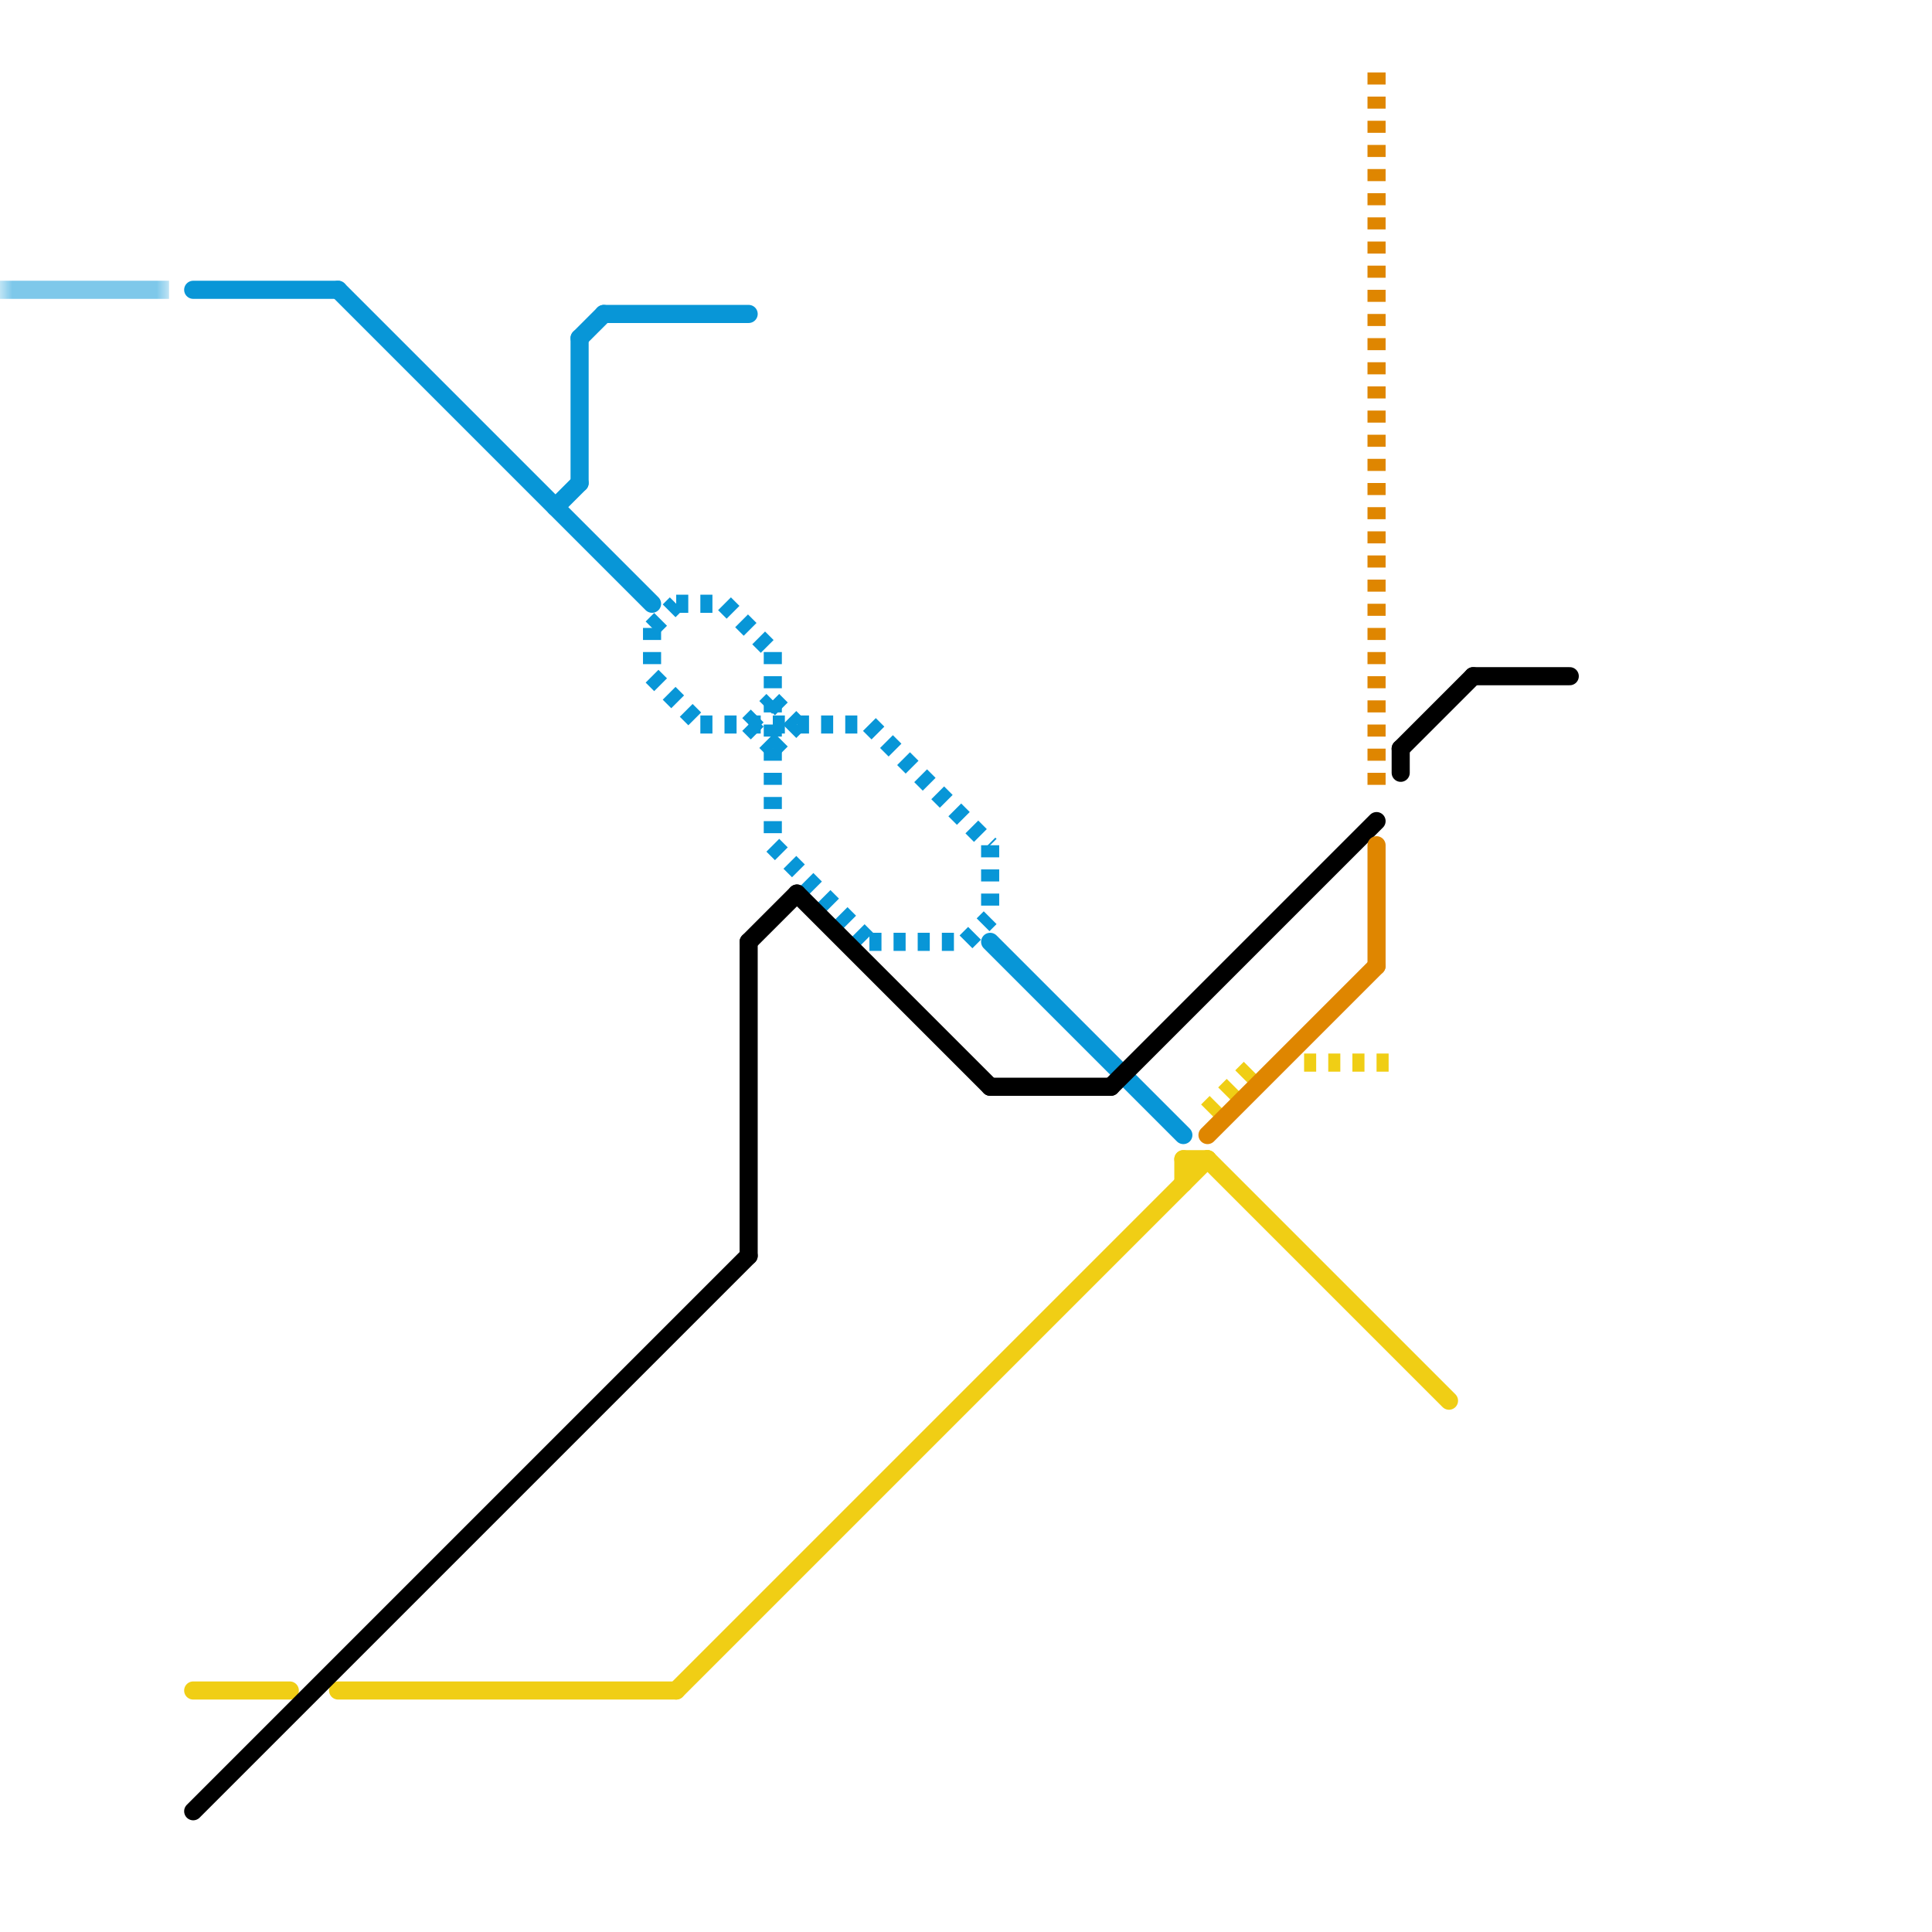 
<svg version="1.1" xmlns="http://www.w3.org/2000/svg" viewBox="0 0 80 80">
<style>text { font: 1px Helvetica; font-weight: 600; white-space: pre; dominant-baseline: central; } line { stroke-width: 0.75; fill: none; stroke-linecap: round; stroke-linejoin: round; } .c0 { stroke: #0896d7 } .c1 { stroke: #f0ce15 } .c2 { stroke: #000000 } .c3 { stroke: #df8600 } .lho2 { stroke-width: 0.45; stroke-linecap: butt; }.w2 { stroke-width: .75; }.l2 { stroke-dasharray: .5 .5; stroke-linecap: butt; }.l6 { stroke-linecap: butt; }</style><defs><g id="wm-xf"><circle r="1.2" fill="#000"/><circle r="0.9" fill="#fff"/><circle r="0.6" fill="#000"/><circle r="0.3" fill="#fff"/></g><g id="wm"><circle r="0.6" fill="#000"/><circle r="0.3" fill="#fff"/></g></defs><line class="c0 " x1="41" y1="39" x2="49" y2="47"/><line class="c0 " x1="24" y1="14" x2="25" y2="13"/><line class="c0 " x1="23" y1="21" x2="24" y2="20"/><line class="c0 " x1="8" y1="12" x2="14" y2="12"/><line class="c0 " x1="25" y1="13" x2="31" y2="13"/><line class="c0 " x1="14" y1="12" x2="27" y2="25"/><line class="c0 " x1="24" y1="14" x2="24" y2="20"/><mask id="k1-2-1" maskUnits="userSpaceOnUse"><line class="l6" x1="0" y1="12" x2="7" y2="12" stroke="#fff"/><line class="lho2" x1="0" y1="12" x2="7" y2="12" stroke="#000"/></mask><line class="c0 l6" x1="0" y1="12" x2="7" y2="12" mask="url(#k1-2-1)"/><line class="c0 l2" x1="36" y1="39" x2="40" y2="39"/><line class="c0 l2" x1="27" y1="26" x2="27" y2="28"/><line class="c0 l2" x1="41" y1="35" x2="41" y2="38"/><line class="c0 l2" x1="27" y1="28" x2="29" y2="30"/><line class="c0 l2" x1="31" y1="30" x2="32" y2="31"/><line class="c0 l2" x1="32" y1="29" x2="33" y2="30"/><line class="c0 l2" x1="29" y1="30" x2="36" y2="30"/><line class="c0 l2" x1="27" y1="26" x2="28" y2="25"/><line class="c0 l2" x1="32" y1="27" x2="32" y2="35"/><line class="c0 l2" x1="40" y1="39" x2="41" y2="38"/><line class="c0 l2" x1="32" y1="35" x2="36" y2="39"/><line class="c0 l2" x1="28" y1="25" x2="30" y2="25"/><line class="c0 l2" x1="32" y1="31" x2="33" y2="30"/><line class="c0 l2" x1="36" y1="30" x2="41" y2="35"/><line class="c0 l2" x1="30" y1="25" x2="32" y2="27"/><line class="c0 l2" x1="31" y1="30" x2="32" y2="29"/><line class="c1 " x1="14" y1="70" x2="28" y2="70"/><line class="c1 " x1="8" y1="70" x2="12" y2="70"/><line class="c1 " x1="49" y1="48" x2="50" y2="48"/><line class="c1 " x1="49" y1="48" x2="49" y2="49"/><line class="c1 " x1="50" y1="48" x2="60" y2="58"/><line class="c1 " x1="28" y1="70" x2="50" y2="48"/><line class="c1 l2" x1="54" y1="44" x2="58" y2="44"/><line class="c1 l2" x1="50" y1="46" x2="52" y2="44"/><line class="c2 " x1="33" y1="37" x2="41" y2="45"/><line class="c2 " x1="58" y1="31" x2="58" y2="32"/><line class="c2 " x1="31" y1="39" x2="33" y2="37"/><line class="c2 " x1="41" y1="45" x2="46" y2="45"/><line class="c2 " x1="61" y1="28" x2="65" y2="28"/><line class="c2 " x1="31" y1="39" x2="31" y2="52"/><line class="c2 " x1="46" y1="45" x2="57" y2="34"/><line class="c2 " x1="58" y1="31" x2="61" y2="28"/><line class="c2 " x1="8" y1="75" x2="31" y2="52"/><line class="c3 " x1="57" y1="35" x2="57" y2="40"/><line class="c3 " x1="50" y1="47" x2="57" y2="40"/><line class="c3 l2" x1="57" y1="3" x2="57" y2="33"/>
</svg>

